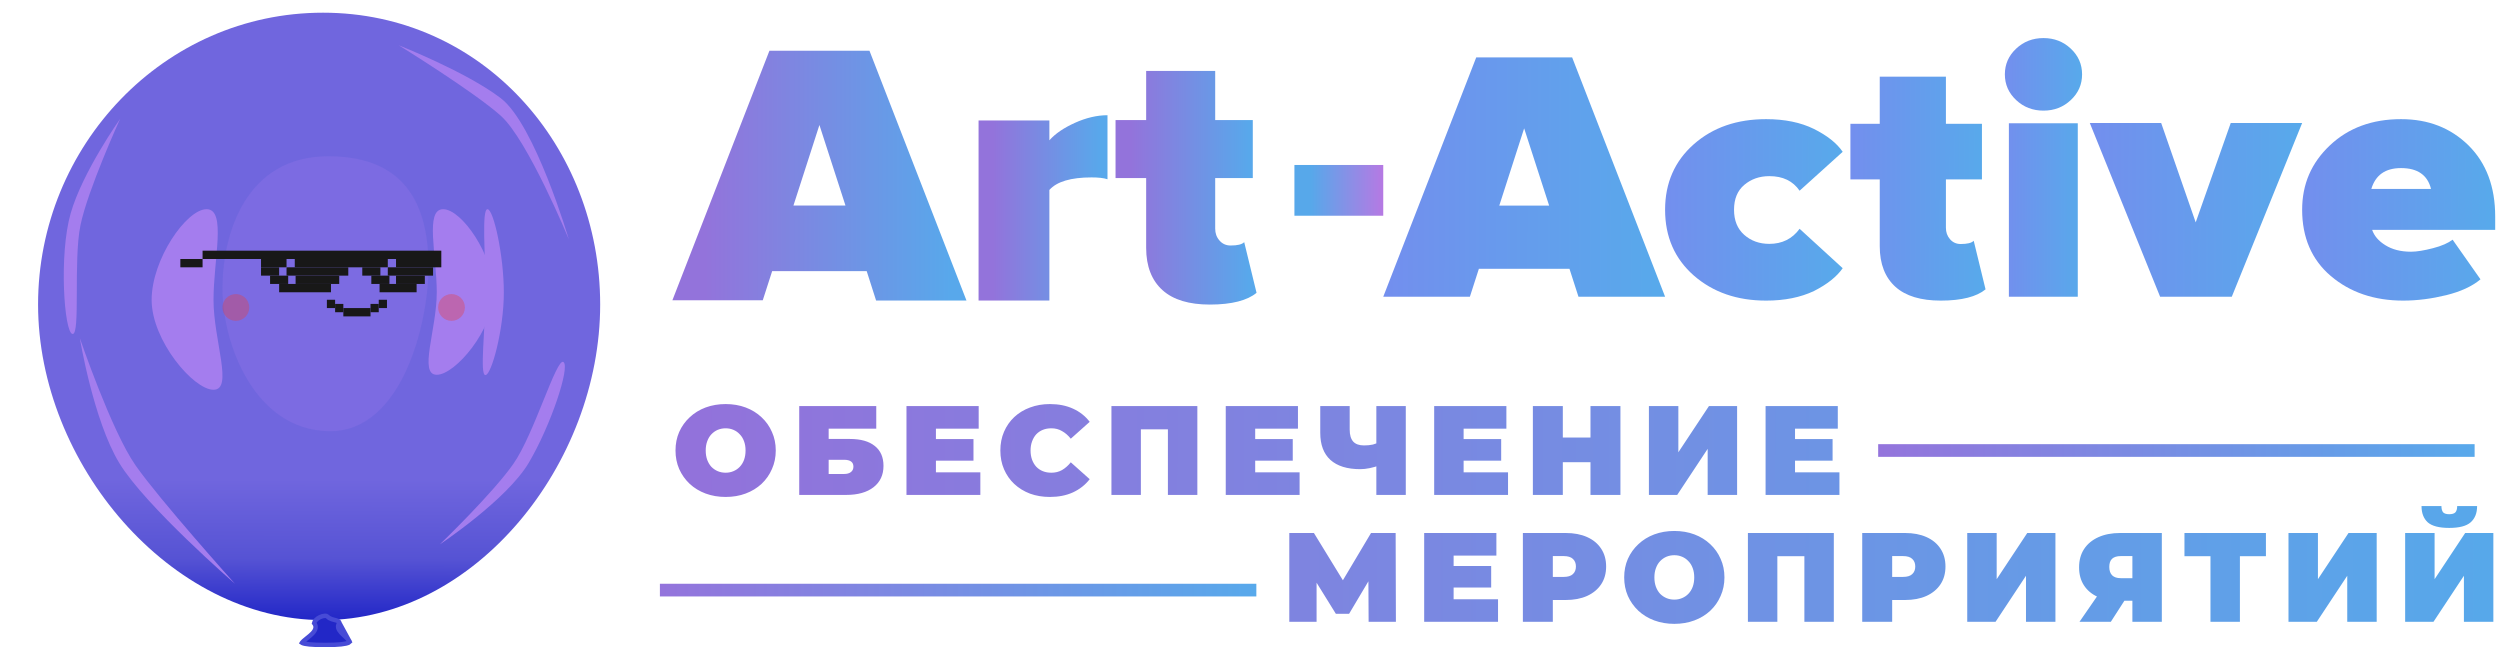 <svg width="197" height="51" viewBox="0 0 197 51" fill="none" xmlns="http://www.w3.org/2000/svg">
<path d="M66.617 16.177L64.57 9.85L62.523 16.198H66.617V16.177ZM76.159 23.683H69.037L68.296 21.366H60.846L60.106 23.662H52.984L60.63 4H68.515L76.159 23.683Z" fill="url(#paint0_linear_433_1722)"/>
<path d="M82.691 23.682H77.111V9.491H82.691V11.056C83.169 10.519 83.841 10.069 84.709 9.677C85.577 9.285 86.446 9.079 87.27 9.079V14.125C86.966 14.021 86.531 13.98 86.012 13.98C84.383 13.98 83.277 14.311 82.691 14.967V23.682Z" fill="url(#paint1_linear_433_1722)"/>
<path d="M95.334 24C93.703 24 92.455 23.628 91.609 22.867C90.762 22.107 90.317 20.995 90.317 19.532V14.033H87.905V9.46H90.317V5.587H95.757V9.46H98.72V14.033H95.757V18.007C95.757 18.379 95.862 18.687 96.097 18.954C96.307 19.201 96.603 19.346 96.965 19.346C97.514 19.346 97.873 19.262 98.043 19.079L99.016 23.074C98.296 23.672 97.07 24 95.334 24Z" fill="url(#paint2_linear_433_1722)"/>
<path d="M139.172 23.688C136.886 23.688 134.994 23.036 133.471 21.711C131.969 20.387 131.209 18.667 131.209 16.529C131.209 14.413 131.969 12.693 133.471 11.366C134.973 10.041 136.868 9.389 139.172 9.389C140.632 9.389 141.888 9.645 142.939 10.161C143.969 10.677 144.73 11.268 145.204 11.962L141.809 15.028C141.274 14.256 140.491 13.88 139.422 13.88C138.64 13.88 137.982 14.117 137.445 14.572C136.91 15.026 136.642 15.678 136.642 16.529C136.642 17.379 136.91 18.032 137.445 18.506C137.98 18.979 138.637 19.217 139.422 19.217C140.43 19.217 141.232 18.821 141.809 18.029L145.204 21.135C144.73 21.807 143.99 22.401 142.939 22.933C141.888 23.432 140.632 23.688 139.172 23.688Z" fill="url(#paint3_linear_433_1722)"/>
<path d="M152.932 23.688C151.369 23.688 150.173 23.332 149.362 22.603C148.551 21.874 148.124 20.808 148.124 19.406V14.136H145.812V9.754H148.124V6.042H153.338V9.754H156.177V14.136H153.338V17.945C153.338 18.301 153.439 18.596 153.663 18.852C153.865 19.089 154.149 19.228 154.495 19.228C155.022 19.228 155.365 19.147 155.528 18.972L156.461 22.801C155.771 23.374 154.593 23.688 152.932 23.688Z" fill="url(#paint4_linear_433_1722)"/>
<path d="M163.729 23.384H158.3V9.711H163.729V23.384ZM163.18 7.884C162.588 8.441 161.87 8.718 161.026 8.718C160.181 8.718 159.462 8.441 158.871 7.884C158.279 7.327 157.983 6.653 157.983 5.859C157.983 5.064 158.279 4.39 158.871 3.834C159.462 3.277 160.181 3 161.026 3C161.87 3 162.588 3.277 163.18 3.834C163.772 4.39 164.068 5.064 164.068 5.859C164.068 6.656 163.772 7.33 163.18 7.884Z" fill="url(#paint5_linear_433_1722)"/>
<path d="M175.864 23.384H170.218L164.676 9.693H170.301L173.021 17.522L175.782 9.693H181.409L175.864 23.384Z" fill="url(#paint6_linear_433_1722)"/>
<path d="M191.564 14.887C191.295 13.799 190.509 13.245 189.202 13.245C187.958 13.245 187.19 13.799 186.861 14.887H191.564ZM189.368 23.688C187.087 23.688 185.181 23.036 183.669 21.75C182.156 20.465 181.409 18.703 181.409 16.529C181.409 14.51 182.135 12.829 183.605 11.446C185.055 10.08 186.921 9.389 189.202 9.389C191.358 9.389 193.118 10.08 194.528 11.466C195.917 12.851 196.621 14.708 196.621 17.064V18.112H186.924C187.09 18.586 187.419 18.982 187.961 19.319C188.5 19.656 189.162 19.835 189.991 19.835C190.447 19.835 191.028 19.735 191.712 19.559C192.416 19.38 192.934 19.143 193.266 18.887L195.462 22.012C194.8 22.567 193.887 22.982 192.768 23.258C191.648 23.532 190.509 23.688 189.368 23.688Z" fill="url(#paint7_linear_433_1722)"/>
<path d="M122.066 16.184L120.103 10.114L118.142 16.204H122.066V16.184ZM131.21 23.384H124.384L123.674 21.181H116.536L115.826 23.384H109L116.328 4.521H123.884L131.21 23.384Z" fill="url(#paint8_linear_433_1722)"/>
<path d="M57.18 39.16C56.613 39.16 56.087 39.07 55.6 38.89C55.12 38.71 54.703 38.457 54.35 38.13C53.997 37.797 53.72 37.407 53.52 36.96C53.327 36.513 53.23 36.027 53.23 35.5C53.23 34.967 53.327 34.48 53.52 34.04C53.72 33.593 53.997 33.207 54.35 32.88C54.703 32.547 55.12 32.29 55.6 32.11C56.087 31.93 56.613 31.84 57.18 31.84C57.753 31.84 58.28 31.93 58.76 32.11C59.24 32.29 59.657 32.547 60.01 32.88C60.363 33.207 60.637 33.593 60.83 34.04C61.03 34.48 61.13 34.967 61.13 35.5C61.13 36.027 61.03 36.513 60.83 36.96C60.637 37.407 60.363 37.797 60.01 38.13C59.657 38.457 59.24 38.71 58.76 38.89C58.28 39.07 57.753 39.16 57.18 39.16ZM57.18 37.25C57.4 37.25 57.603 37.21 57.79 37.13C57.983 37.05 58.15 36.937 58.29 36.79C58.437 36.637 58.55 36.453 58.63 36.24C58.71 36.02 58.75 35.773 58.75 35.5C58.75 35.227 58.71 34.983 58.63 34.77C58.55 34.55 58.437 34.367 58.29 34.22C58.15 34.067 57.983 33.95 57.79 33.87C57.603 33.79 57.4 33.75 57.18 33.75C56.96 33.75 56.753 33.79 56.56 33.87C56.373 33.95 56.207 34.067 56.06 34.22C55.92 34.367 55.81 34.55 55.73 34.77C55.65 34.983 55.61 35.227 55.61 35.5C55.61 35.773 55.65 36.02 55.73 36.24C55.81 36.453 55.92 36.637 56.06 36.79C56.207 36.937 56.373 37.05 56.56 37.13C56.753 37.21 56.96 37.25 57.18 37.25ZM62.979 39V32H69.049V33.78H65.299V34.59H66.969C67.823 34.59 68.476 34.773 68.929 35.14C69.389 35.5 69.619 36.023 69.619 36.71C69.619 37.423 69.359 37.983 68.839 38.39C68.319 38.797 67.596 39 66.669 39H62.979ZM65.299 37.35H66.509C66.743 37.35 66.923 37.3 67.049 37.2C67.183 37.1 67.249 36.957 67.249 36.77C67.249 36.41 67.003 36.23 66.509 36.23H65.299V37.35ZM73.591 34.6H76.71V36.3H73.591V34.6ZM73.751 37.22H77.251V39H71.43V32H77.121V33.78H73.751V37.22ZM82.728 39.16C82.168 39.16 81.648 39.073 81.168 38.9C80.695 38.72 80.281 38.467 79.928 38.14C79.581 37.813 79.311 37.427 79.118 36.98C78.925 36.533 78.828 36.04 78.828 35.5C78.828 34.96 78.925 34.467 79.118 34.02C79.311 33.573 79.581 33.187 79.928 32.86C80.281 32.533 80.695 32.283 81.168 32.11C81.648 31.93 82.168 31.84 82.728 31.84C83.415 31.84 84.021 31.96 84.548 32.2C85.081 32.44 85.521 32.787 85.868 33.24L84.378 34.57C84.171 34.31 83.941 34.11 83.688 33.97C83.441 33.823 83.161 33.75 82.848 33.75C82.601 33.75 82.378 33.79 82.178 33.87C81.978 33.95 81.805 34.067 81.658 34.22C81.518 34.373 81.408 34.56 81.328 34.78C81.248 34.993 81.208 35.233 81.208 35.5C81.208 35.767 81.248 36.01 81.328 36.23C81.408 36.443 81.518 36.627 81.658 36.78C81.805 36.933 81.978 37.05 82.178 37.13C82.378 37.21 82.601 37.25 82.848 37.25C83.161 37.25 83.441 37.18 83.688 37.04C83.941 36.893 84.171 36.69 84.378 36.43L85.868 37.76C85.521 38.207 85.081 38.553 84.548 38.8C84.021 39.04 83.415 39.16 82.728 39.16ZM87.581 39V32H94.351V39H92.031V33.33L92.541 33.83H89.391L89.901 33.33V39H87.581ZM98.749 34.6H101.869V36.3H98.749V34.6ZM98.909 37.22H102.409V39H96.589V32H102.279V33.78H98.909V37.22ZM108.766 36.65C108.466 36.757 108.186 36.837 107.926 36.89C107.673 36.943 107.426 36.97 107.186 36.97C106.159 36.97 105.376 36.727 104.836 36.24C104.303 35.753 104.036 35.043 104.036 34.11V32H106.356V33.85C106.356 34.277 106.449 34.593 106.636 34.8C106.823 35 107.106 35.1 107.486 35.1C107.746 35.1 107.979 35.077 108.186 35.03C108.393 34.977 108.566 34.903 108.706 34.81L108.766 36.65ZM108.456 39V32H110.776V39H108.456ZM115.173 34.6H118.293V36.3H115.173V34.6ZM115.333 37.22H118.833V39H113.013V32H118.703V33.78H115.333V37.22ZM125.33 32H127.69V39H125.33V32ZM123.15 39H120.79V32H123.15V39ZM125.49 36.42H122.99V34.48H125.49V36.42ZM129.934 39V32H132.254V35.64L134.664 32H136.884V39H134.564V35.37L132.164 39H129.934ZM141.288 34.6H144.408V36.3H141.288V34.6ZM141.448 37.22H144.948V39H139.128V32H144.818V33.78H141.448V37.22ZM101.597 49V42H103.537L106.337 46.57H105.317L108.037 42H109.977L109.997 49H107.847L107.827 45.24H108.167L106.307 48.37H105.267L103.327 45.24H103.747V49H101.597ZM114.385 44.6H117.505V46.3H114.385V44.6ZM114.545 47.22H118.045V49H112.225V42H117.915V43.78H114.545V47.22ZM120.003 49V42H123.373C124.026 42 124.589 42.107 125.063 42.32C125.543 42.533 125.913 42.84 126.173 43.24C126.433 43.633 126.563 44.1 126.563 44.64C126.563 45.18 126.433 45.647 126.173 46.04C125.913 46.433 125.543 46.74 125.063 46.96C124.589 47.173 124.026 47.28 123.373 47.28H121.313L122.363 46.27V49H120.003ZM122.363 46.53L121.313 45.46H123.223C123.549 45.46 123.789 45.387 123.943 45.24C124.103 45.093 124.183 44.893 124.183 44.64C124.183 44.387 124.103 44.187 123.943 44.04C123.789 43.893 123.549 43.82 123.223 43.82H121.313L122.363 42.75V46.53ZM131.936 49.16C131.369 49.16 130.843 49.07 130.356 48.89C129.876 48.71 129.459 48.457 129.106 48.13C128.753 47.797 128.476 47.407 128.276 46.96C128.083 46.513 127.986 46.027 127.986 45.5C127.986 44.967 128.083 44.48 128.276 44.04C128.476 43.593 128.753 43.207 129.106 42.88C129.459 42.547 129.876 42.29 130.356 42.11C130.843 41.93 131.369 41.84 131.936 41.84C132.509 41.84 133.036 41.93 133.516 42.11C133.996 42.29 134.413 42.547 134.766 42.88C135.119 43.207 135.393 43.593 135.586 44.04C135.786 44.48 135.886 44.967 135.886 45.5C135.886 46.027 135.786 46.513 135.586 46.96C135.393 47.407 135.119 47.797 134.766 48.13C134.413 48.457 133.996 48.71 133.516 48.89C133.036 49.07 132.509 49.16 131.936 49.16ZM131.936 47.25C132.156 47.25 132.359 47.21 132.546 47.13C132.739 47.05 132.906 46.937 133.046 46.79C133.193 46.637 133.306 46.453 133.386 46.24C133.466 46.02 133.506 45.773 133.506 45.5C133.506 45.227 133.466 44.983 133.386 44.77C133.306 44.55 133.193 44.367 133.046 44.22C132.906 44.067 132.739 43.95 132.546 43.87C132.359 43.79 132.156 43.75 131.936 43.75C131.716 43.75 131.509 43.79 131.316 43.87C131.129 43.95 130.963 44.067 130.816 44.22C130.676 44.367 130.566 44.55 130.486 44.77C130.406 44.983 130.366 45.227 130.366 45.5C130.366 45.773 130.406 46.02 130.486 46.24C130.566 46.453 130.676 46.637 130.816 46.79C130.963 46.937 131.129 47.05 131.316 47.13C131.509 47.21 131.716 47.25 131.936 47.25ZM137.735 49V42H144.505V49H142.185V43.33L142.695 43.83H139.545L140.055 43.33V49H137.735ZM146.743 49V42H150.113C150.766 42 151.33 42.107 151.803 42.32C152.283 42.533 152.653 42.84 152.913 43.24C153.173 43.633 153.303 44.1 153.303 44.64C153.303 45.18 153.173 45.647 152.913 46.04C152.653 46.433 152.283 46.74 151.803 46.96C151.33 47.173 150.766 47.28 150.113 47.28H148.053L149.103 46.27V49H146.743ZM149.103 46.53L148.053 45.46H149.963C150.29 45.46 150.53 45.387 150.683 45.24C150.843 45.093 150.923 44.893 150.923 44.64C150.923 44.387 150.843 44.187 150.683 44.04C150.53 43.893 150.29 43.82 149.963 43.82H148.053L149.103 42.75V46.53ZM155.018 49V42H157.338V45.64L159.748 42H161.968V49H159.648V45.37L157.248 49H155.018ZM168.032 49V46.87L168.582 47.34H166.972C166.325 47.34 165.765 47.237 165.292 47.03C164.825 46.817 164.465 46.513 164.212 46.12C163.958 45.727 163.832 45.257 163.832 44.71C163.832 44.15 163.962 43.67 164.222 43.27C164.488 42.863 164.865 42.55 165.352 42.33C165.838 42.11 166.412 42 167.072 42H170.352V49H168.032ZM163.862 49L165.622 46.45H167.972L166.332 49H163.862ZM168.032 46.13V43.25L168.582 43.82H167.112C166.812 43.82 166.585 43.89 166.432 44.03C166.285 44.17 166.212 44.383 166.212 44.67C166.212 44.963 166.288 45.187 166.442 45.34C166.595 45.487 166.818 45.56 167.112 45.56H168.582L168.032 46.13ZM174.185 49V43.32L174.695 43.83H172.135V42H178.555V43.83H175.995L176.505 43.32V49H174.185ZM180.333 49V42H182.653V45.64L185.063 42H187.283V49H184.963V45.37L182.563 49H180.333ZM189.526 49V42H191.846V45.64L194.256 42H196.476V49H194.156V45.37L191.756 49H189.526ZM192.996 41.6C192.203 41.6 191.64 41.453 191.306 41.16C190.98 40.86 190.816 40.433 190.816 39.88H192.386C192.386 40.1 192.43 40.263 192.516 40.37C192.61 40.47 192.77 40.52 192.996 40.52C193.23 40.52 193.393 40.47 193.486 40.37C193.58 40.263 193.626 40.1 193.626 39.88H195.196C195.196 40.433 195.026 40.86 194.686 41.16C194.353 41.453 193.79 41.6 192.996 41.6Z" fill="url(#paint9_linear_433_1722)"/>
<path d="M109 13H102V17H109V13Z" fill="url(#paint10_linear_433_1722)"/>
<line x1="148" y1="35.5" x2="195" y2="35.5" stroke="url(#paint11_linear_433_1722)"/>
<line x1="52" y1="46.5" x2="99" y2="46.5" stroke="url(#paint12_linear_433_1722)"/>
<path d="M47.294 24C47.294 36.5 37.5 48.863 25.455 48.863C13.41 48.863 3 36.5 3 24C3 11.5 12.91 1 25.455 1C38 1 47.294 11.5 47.294 24Z" fill="url(#paint13_linear_433_1722)"/>
<g filter="url(#filter0_f_433_1722)">
<path d="M16.825 23.632C16.825 26.827 18.411 30.713 16.825 30.713C15.239 30.713 11.949 26.827 11.949 23.632C11.949 20.437 14.693 16.485 16.278 16.485C17.864 16.485 16.825 20.437 16.825 23.632Z" fill="#A47DEE"/>
</g>
<g filter="url(#filter1_f_433_1722)">
<path d="M33.769 21.062C33.769 25.44 31.691 34.118 25.872 33.98C20.052 33.842 17.53 27.128 17.53 22.75C17.53 18.372 19.389 12.312 25.872 12.312C32.354 12.312 33.769 16.684 33.769 21.062Z" fill="#A47DEE" fill-opacity="0.23"/>
</g>
<g filter="url(#filter2_f_433_1722)">
<path d="M39.466 9.125C41.594 11.028 44.822 18.853 44.822 18.853C44.822 18.853 42.158 9.807 39.466 7.742C36.774 5.677 31.422 3.569 31.422 3.569C31.422 3.569 37.339 7.221 39.466 9.125Z" fill="#A47DEE"/>
</g>
<g filter="url(#filter3_f_433_1722)">
<path d="M6.343 17.736C5.763 20.532 6.36 26.448 5.707 26.316C5.053 26.185 4.634 20.064 5.571 16.803C6.508 13.542 9.467 9.364 9.467 9.364C9.467 9.364 6.922 14.941 6.343 17.736Z" fill="#A47DEE"/>
</g>
<g filter="url(#filter4_f_433_1722)">
<path d="M10.685 36.677C12.592 39.403 18.51 45.998 18.51 45.998C18.51 45.998 11.454 39.871 9.404 36.495C7.353 33.118 6.291 26.641 6.291 26.641C6.291 26.641 8.777 33.952 10.685 36.677Z" fill="#A47DEE"/>
</g>
<g filter="url(#filter5_f_433_1722)">
<path d="M40.458 36.547C38.823 38.888 34.656 42.9 34.656 42.9C34.656 42.9 39.938 39.387 41.666 36.468C43.394 33.548 44.945 28.912 44.401 28.528C43.857 28.143 42.093 34.207 40.458 36.547Z" fill="#A47DEE"/>
</g>
<g filter="url(#filter6_f_433_1722)">
<path d="M34.417 23.039C34.417 25.968 32.959 29.532 34.417 29.532C35.875 29.532 38.9 25.968 38.9 23.039C38.9 20.109 36.378 16.485 34.92 16.485C33.462 16.485 34.417 20.109 34.417 23.039Z" fill="#A47DEE"/>
</g>
<g filter="url(#filter7_f_433_1722)">
<path d="M38.252 23.051C38.252 25.986 37.781 29.557 38.252 29.557C38.724 29.557 39.702 25.986 39.702 23.051C39.702 20.116 38.886 16.485 38.415 16.485C37.943 16.485 38.252 20.116 38.252 23.051Z" fill="#A47DEE"/>
</g>
<path d="M26.75 49.094C26.74 49.035 26.718 49.004 26.695 48.982C26.656 48.945 26.594 48.915 26.493 48.886C26.452 48.874 26.41 48.863 26.363 48.852C26.354 48.849 26.344 48.847 26.334 48.844C26.277 48.83 26.216 48.814 26.155 48.794C26.035 48.754 25.902 48.694 25.797 48.58C25.771 48.552 25.71 48.523 25.593 48.527C25.48 48.531 25.344 48.567 25.21 48.63C25.076 48.694 24.956 48.781 24.871 48.879C24.805 48.954 24.766 49.029 24.751 49.101C24.852 49.223 24.89 49.363 24.86 49.51C24.829 49.665 24.727 49.801 24.621 49.912C24.512 50.027 24.377 50.137 24.252 50.237C24.228 50.256 24.205 50.274 24.182 50.292C24.081 50.373 23.989 50.445 23.915 50.514C23.869 50.555 23.836 50.591 23.812 50.621C23.803 50.633 23.797 50.642 23.792 50.65C23.799 50.655 23.809 50.66 23.823 50.667C23.911 50.708 24.083 50.749 24.384 50.779C24.679 50.808 25.083 50.824 25.624 50.824C26.165 50.824 26.573 50.805 26.877 50.772C27.184 50.738 27.371 50.691 27.476 50.642C27.527 50.618 27.549 50.598 27.557 50.589L26.75 49.094ZM26.75 49.094C26.715 49.133 26.687 49.176 26.668 49.224C26.637 49.304 26.635 49.385 26.651 49.461C26.68 49.601 26.775 49.729 26.868 49.834C26.959 49.936 27.071 50.039 27.173 50.134C27.179 50.139 27.186 50.145 27.192 50.151C27.303 50.254 27.401 50.346 27.472 50.431C27.549 50.523 27.561 50.569 27.561 50.583C27.561 50.583 27.561 50.583 27.561 50.583L26.75 49.094Z" fill="#2227C7" stroke="#474BD6" stroke-width="0.352"/>
<path d="M14.211 20.409H15.963V21.064H14.211V20.409Z" fill="#181818"/>
<path d="M15.963 19.753H34.775V20.409H15.963V19.753Z" fill="#181818"/>
<path d="M20.569 20.409H22.579V21.064H20.569V20.409Z" fill="#181818"/>
<path d="M23.228 20.409H30.558V21.064H23.228V20.409Z" fill="#181818"/>
<path d="M20.569 21.064H21.996V21.72H20.569V21.064Z" fill="#181818"/>
<path d="M22.579 21.064H27.445V21.72H22.579V21.064Z" fill="#181818"/>
<path d="M21.282 21.72H22.709V22.375H21.282V21.72Z" fill="#181818"/>
<path d="M28.547 21.064H29.974V21.72H28.547V21.064Z" fill="#181818"/>
<path d="M29.261 21.72H30.688V22.375H29.261V21.72Z" fill="#181818"/>
<path d="M31.207 21.72H33.477V22.375H31.207V21.72Z" fill="#181818"/>
<path d="M29.91 22.375H32.829V23.031H29.91V22.375Z" fill="#181818"/>
<path d="M25.758 23.621H26.407V24.276H25.758V23.621Z" fill="#181818"/>
<path d="M29.845 23.621H30.493V24.276H29.845V23.621Z" fill="#181818"/>
<path d="M26.407 23.948H27.055V24.604H26.407V23.948Z" fill="#181818"/>
<path d="M29.196 23.948H29.845V24.604H29.196V23.948Z" fill="#181818"/>
<path d="M27.055 24.276H29.196V24.932H27.055V24.276Z" fill="#181818"/>
<path d="M23.293 21.72H26.731V22.375H23.293V21.72Z" fill="#181818"/>
<path d="M31.207 20.409H34.775V21.064H31.207V20.409Z" fill="#181818"/>
<path d="M30.558 21.064H34.126V21.72H30.558V21.064Z" fill="#181818"/>
<path d="M21.996 22.375H26.082V23.031H21.996V22.375Z" fill="#181818"/>
<g opacity="0.35" filter="url(#filter8_f_433_1722)">
<circle cx="18.586" cy="24.228" r="1.056" fill="#E83C3C"/>
</g>
<g opacity="0.35" filter="url(#filter9_f_433_1722)">
<circle cx="35.579" cy="24.228" r="1.056" fill="#E83C3C"/>
</g>
<defs>
<filter id="filter0_f_433_1722" x="7.525" y="12.061" width="14.429" height="23.077" filterUnits="userSpaceOnUse" color-interpolation-filters="sRGB">
<feFlood flood-opacity="0" result="BackgroundImageFix"/>
<feBlend mode="normal" in="SourceGraphic" in2="BackgroundImageFix" result="shape"/>
<feGaussianBlur stdDeviation="2.212" result="effect1_foregroundBlur_433_1722"/>
</filter>
<filter id="filter1_f_433_1722" x="8.681" y="3.464" width="33.937" height="39.367" filterUnits="userSpaceOnUse" color-interpolation-filters="sRGB">
<feFlood flood-opacity="0" result="BackgroundImageFix"/>
<feBlend mode="normal" in="SourceGraphic" in2="BackgroundImageFix" result="shape"/>
<feGaussianBlur stdDeviation="4.424" result="effect1_foregroundBlur_433_1722"/>
</filter>
<filter id="filter2_f_433_1722" x="28.506" y="0.654" width="19.232" height="21.116" filterUnits="userSpaceOnUse" color-interpolation-filters="sRGB">
<feFlood flood-opacity="0" result="BackgroundImageFix"/>
<feBlend mode="normal" in="SourceGraphic" in2="BackgroundImageFix" result="shape"/>
<feGaussianBlur stdDeviation="1.458" result="effect1_foregroundBlur_433_1722"/>
</filter>
<filter id="filter3_f_433_1722" x="2.511" y="6.85" width="9.47" height="21.983" filterUnits="userSpaceOnUse" color-interpolation-filters="sRGB">
<feFlood flood-opacity="0" result="BackgroundImageFix"/>
<feBlend mode="normal" in="SourceGraphic" in2="BackgroundImageFix" result="shape"/>
<feGaussianBlur stdDeviation="1.257" result="effect1_foregroundBlur_433_1722"/>
</filter>
<filter id="filter4_f_433_1722" x="4.079" y="24.429" width="16.644" height="23.781" filterUnits="userSpaceOnUse" color-interpolation-filters="sRGB">
<feFlood flood-opacity="0" result="BackgroundImageFix"/>
<feBlend mode="normal" in="SourceGraphic" in2="BackgroundImageFix" result="shape"/>
<feGaussianBlur stdDeviation="1.106" result="effect1_foregroundBlur_433_1722"/>
</filter>
<filter id="filter5_f_433_1722" x="32.041" y="25.896" width="15.085" height="19.618" filterUnits="userSpaceOnUse" color-interpolation-filters="sRGB">
<feFlood flood-opacity="0" result="BackgroundImageFix"/>
<feBlend mode="normal" in="SourceGraphic" in2="BackgroundImageFix" result="shape"/>
<feGaussianBlur stdDeviation="1.307" result="effect1_foregroundBlur_433_1722"/>
</filter>
<filter id="filter6_f_433_1722" x="29.345" y="12.061" width="13.979" height="21.895" filterUnits="userSpaceOnUse" color-interpolation-filters="sRGB">
<feFlood flood-opacity="0" result="BackgroundImageFix"/>
<feBlend mode="normal" in="SourceGraphic" in2="BackgroundImageFix" result="shape"/>
<feGaussianBlur stdDeviation="2.212" result="effect1_foregroundBlur_433_1722"/>
</filter>
<filter id="filter7_f_433_1722" x="33.015" y="11.457" width="11.714" height="23.127" filterUnits="userSpaceOnUse" color-interpolation-filters="sRGB">
<feFlood flood-opacity="0" result="BackgroundImageFix"/>
<feBlend mode="normal" in="SourceGraphic" in2="BackgroundImageFix" result="shape"/>
<feGaussianBlur stdDeviation="2.514" result="effect1_foregroundBlur_433_1722"/>
</filter>
<filter id="filter8_f_433_1722" x="15.67" y="21.312" width="5.832" height="5.832" filterUnits="userSpaceOnUse" color-interpolation-filters="sRGB">
<feFlood flood-opacity="0" result="BackgroundImageFix"/>
<feBlend mode="normal" in="SourceGraphic" in2="BackgroundImageFix" result="shape"/>
<feGaussianBlur stdDeviation="0.93" result="effect1_foregroundBlur_433_1722"/>
</filter>
<filter id="filter9_f_433_1722" x="32.663" y="21.312" width="5.832" height="5.832" filterUnits="userSpaceOnUse" color-interpolation-filters="sRGB">
<feFlood flood-opacity="0" result="BackgroundImageFix"/>
<feBlend mode="normal" in="SourceGraphic" in2="BackgroundImageFix" result="shape"/>
<feGaussianBlur stdDeviation="0.93" result="effect1_foregroundBlur_433_1722"/>
</filter>
<linearGradient id="paint0_linear_433_1722" x1="55.515" y1="13.723" x2="74.921" y2="13.723" gradientUnits="userSpaceOnUse">
<stop stop-color="#9373DB"/>
<stop offset="1" stop-color="#58A8EB"/>
</linearGradient>
<linearGradient id="paint1_linear_433_1722" x1="78.221" y1="16.293" x2="86.727" y2="16.293" gradientUnits="userSpaceOnUse">
<stop stop-color="#9373DB"/>
<stop offset="1" stop-color="#58A8EB"/>
</linearGradient>
<linearGradient id="paint2_linear_433_1722" x1="89.118" y1="14.683" x2="98.423" y2="14.683" gradientUnits="userSpaceOnUse">
<stop stop-color="#9373DB"/>
<stop offset="1" stop-color="#58A8EB"/>
</linearGradient>
<linearGradient id="paint3_linear_433_1722" x1="120.112" y1="18.095" x2="144.806" y2="18.154" gradientUnits="userSpaceOnUse">
<stop stop-color="#8979F0"/>
<stop offset="1" stop-color="#58A9EB"/>
</linearGradient>
<linearGradient id="paint4_linear_433_1722" x1="137.369" y1="16.786" x2="156.158" y2="16.814" gradientUnits="userSpaceOnUse">
<stop stop-color="#8979F0"/>
<stop offset="1" stop-color="#58A9EB"/>
</linearGradient>
<linearGradient id="paint5_linear_433_1722" x1="153.158" y1="15.411" x2="163.895" y2="15.418" gradientUnits="userSpaceOnUse">
<stop stop-color="#8979F0"/>
<stop offset="1" stop-color="#58A9EB"/>
</linearGradient>
<linearGradient id="paint6_linear_433_1722" x1="151.408" y1="18.029" x2="180.933" y2="18.117" gradientUnits="userSpaceOnUse">
<stop stop-color="#8979F0"/>
<stop offset="1" stop-color="#58A9EB"/>
</linearGradient>
<linearGradient id="paint7_linear_433_1722" x1="169.347" y1="18.095" x2="196.189" y2="18.165" gradientUnits="userSpaceOnUse">
<stop stop-color="#8979F0"/>
<stop offset="1" stop-color="#58A9EB"/>
</linearGradient>
<linearGradient id="paint8_linear_433_1722" x1="91.389" y1="16.006" x2="130.578" y2="16.119" gradientUnits="userSpaceOnUse">
<stop stop-color="#8979F0"/>
<stop offset="1" stop-color="#58A9EB"/>
</linearGradient>
<linearGradient id="paint9_linear_433_1722" x1="54.822" y1="41.765" x2="196.179" y2="41.99" gradientUnits="userSpaceOnUse">
<stop stop-color="#9272DB"/>
<stop offset="1" stop-color="#57A8EA"/>
</linearGradient>
<linearGradient id="paint10_linear_433_1722" x1="102" y1="15" x2="109" y2="15" gradientUnits="userSpaceOnUse">
<stop offset="0.186" stop-color="#57A8EA"/>
<stop offset="1" stop-color="#B679E3"/>
</linearGradient>
<linearGradient id="paint11_linear_433_1722" x1="148" y1="36" x2="195" y2="36" gradientUnits="userSpaceOnUse">
<stop stop-color="#9474DC"/>
<stop offset="1" stop-color="#58A9EB"/>
</linearGradient>
<linearGradient id="paint12_linear_433_1722" x1="52" y1="47" x2="99" y2="47" gradientUnits="userSpaceOnUse">
<stop stop-color="#9474DC"/>
<stop offset="1" stop-color="#58A9EB"/>
</linearGradient>
<linearGradient id="paint13_linear_433_1722" x1="25.174" y1="37.766" x2="25.152" y2="48.863" gradientUnits="userSpaceOnUse">
<stop stop-color="#7066DE"/>
<stop offset="0.563" stop-color="#5653D4"/>
<stop offset="1" stop-color="#2227C7"/>
</linearGradient>
</defs>
</svg>
